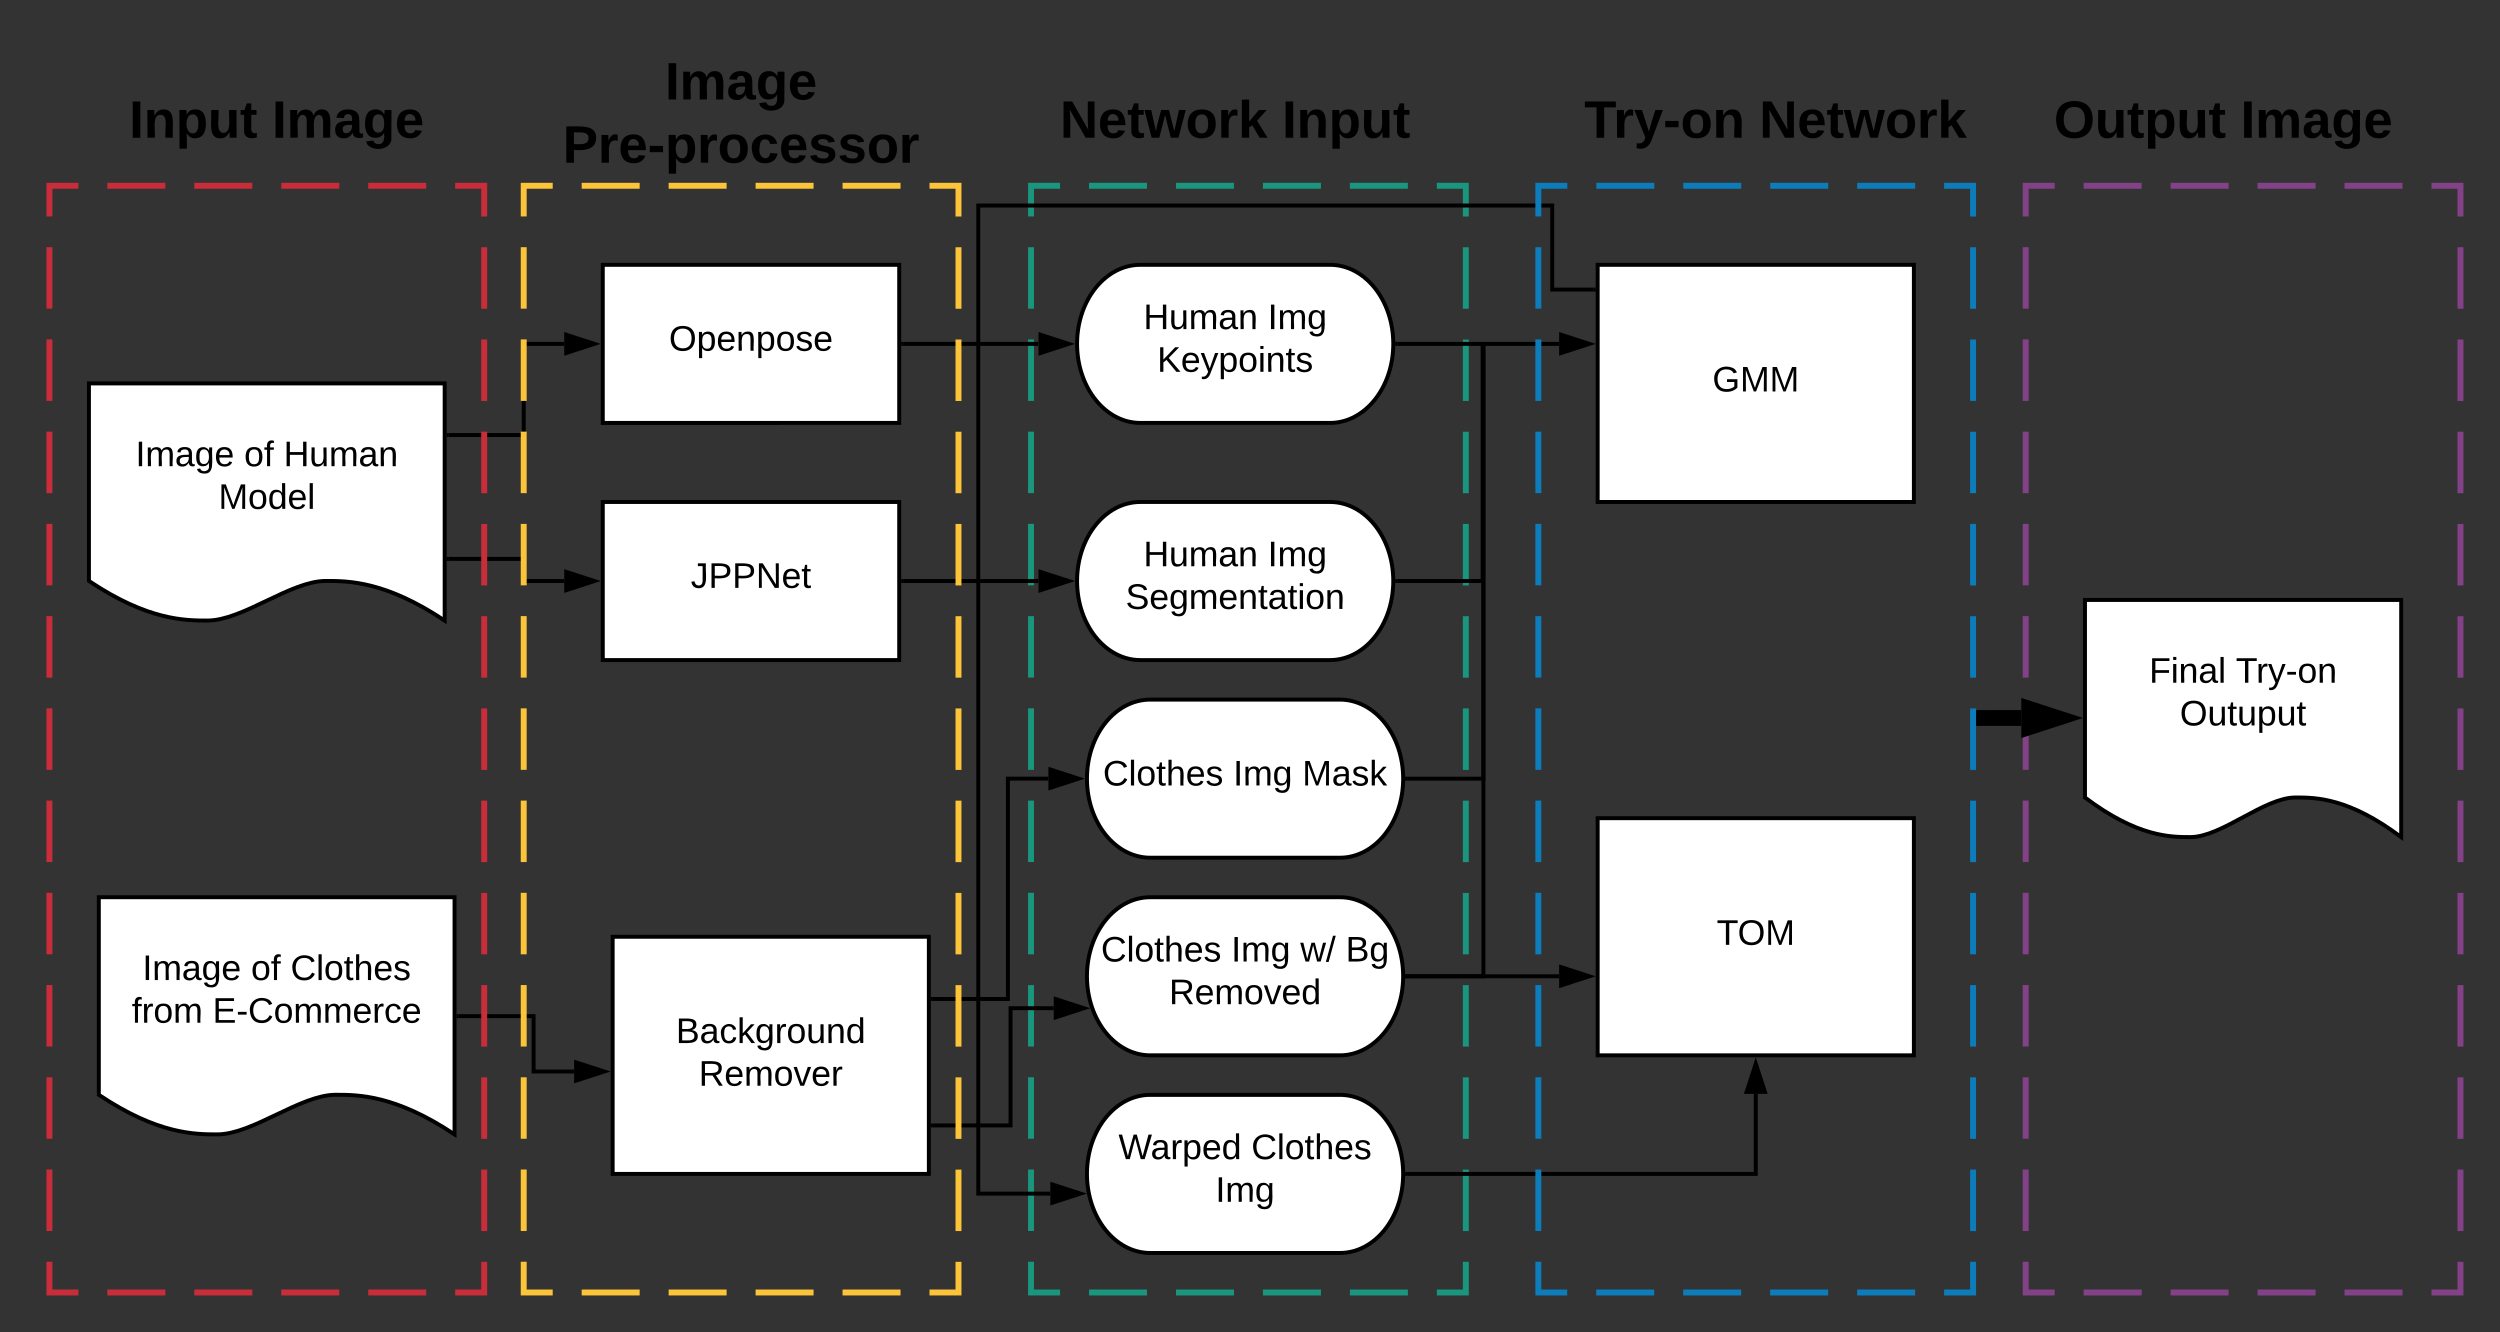 <svg xmlns="http://www.w3.org/2000/svg" xmlns:xlink="http://www.w3.org/1999/xlink" xmlns:lucid="lucid" width="1265" height="674"><rect width="100%" height="100%" fill="#333333" stroke="none"/><g transform="translate(-65 -46)" lucid:page-tab-id="0_0"><path d="M586.7 140h220v560h-220z" fill-opacity="0"/><path d="M616.04 140h29.34m14.66 0h29.34m14.66 0h29.34m14.66 0h29.34m14.66 0h14.67v15.56m0 15.55v31.12m0 15.56v31.1m0 15.56v31.12m0 15.55v31.12m0 15.56v31.1m0 15.56v31.12m0 15.55v31.12m0 15.56v31.1m0 15.56v31.12m0 15.55v31.12m0 15.56v31.1m0 15.56V700h-14.66m-14.66 0h-29.34m-14.66 0h-29.34m-14.66 0h-29.34m-14.66 0h-29.34m-14.66 0H586.7v-15.56m0-15.55v-31.12m0-15.56v-31.1m0-15.56v-31.12m0-15.55v-31.12m0-15.56v-31.1m0-15.56v-31.12m0-15.55v-31.12m0-15.56v-31.1m0-15.56v-31.12m0-15.55v-31.12m0-15.56v-31.1m0-15.56V140h14.68" stroke="#19967d" stroke-width="3" fill="none"/><path d="M522 220h68.5" stroke="#000" stroke-width="2" fill="none"/><path d="M522.03 221H521v-2h1.03z"/><path d="M605.76 220l-14.26 4.64v-9.28z" stroke="#000" stroke-width="2"/><path d="M1090 140h220v560h-220z" fill-opacity="0"/><path d="M1119.33 140h29.34m14.66 0h29.34m14.66 0h29.34m14.66 0h29.34m14.66 0H1310v15.56m0 15.55v31.12m0 15.56v31.1m0 15.56v31.12m0 15.55v31.12m0 15.56v31.1m0 15.56v31.12m0 15.55v31.12m0 15.56v31.1m0 15.56v31.12m0 15.55v31.12m0 15.56v31.1m0 15.56V700h-14.67m-14.66 0h-29.34m-14.66 0h-29.34m-14.66 0h-29.34m-14.66 0h-29.34m-14.66 0H1090v-15.56m0-15.55v-31.12m0-15.56v-31.1m0-15.56v-31.12m0-15.55v-31.12m0-15.56v-31.1m0-15.56v-31.12m0-15.55v-31.12m0-15.56v-31.1m0-15.56v-31.12m0-15.55v-31.12m0-15.56v-31.1m0-15.56V140h14.67" stroke="#834187" stroke-width="3" fill="none"/><path d="M873.42 180h160v120h-160z" stroke="#000" stroke-width="2" fill="#fff"/><use xlink:href="#a" transform="matrix(1,0,0,1,878.422,185) translate(53.05 59.087)"/><path d="M873.42 460h160v120h-160z" stroke="#000" stroke-width="2" fill="#fff"/><use xlink:href="#b" transform="matrix(1,0,0,1,878.422,465) translate(55.225 59.087)"/><path d="M738 180c17.67 0 32 17.9 32 40s-14.33 40-32 40h-96c-17.67 0-32-17.9-32-40s14.33-40 32-40z" stroke="#000" stroke-width="2" fill="#fff"/><use xlink:href="#c" transform="matrix(1,0,0,1,615,185) translate(28.575 27.525)"/><use xlink:href="#d" transform="matrix(1,0,0,1,615,185) translate(91.475 27.525)"/><use xlink:href="#e" transform="matrix(1,0,0,1,615,185) translate(35.525 49.125)"/><path d="M110 240h180v120c-30.06-20.04-48.78-20.04-60.12-20.04-18 0-41.94 20.04-59.94 20.04-11.16 0-30.06 0-59.94-20.04z" stroke="#000" stroke-width="2" fill="#fff"/><use xlink:href="#f" transform="matrix(1,0,0,1,115,245) translate(18.575 36.9)"/><use xlink:href="#g" transform="matrix(1,0,0,1,115,245) translate(73.525 36.9)"/><use xlink:href="#h" transform="matrix(1,0,0,1,115,245) translate(93.525 36.9)"/><use xlink:href="#i" transform="matrix(1,0,0,1,115,245) translate(60.55 58.5)"/><path d="M115 500h180v120c-30.06-20.04-48.78-20.04-60.12-20.04-18 0-41.94 20.04-59.94 20.04-11.16 0-30.06 0-59.94-20.04z" stroke="#000" stroke-width="2" fill="#fff"/><use xlink:href="#f" transform="matrix(1,0,0,1,120,505) translate(17.075 36.9)"/><use xlink:href="#g" transform="matrix(1,0,0,1,120,505) translate(72.025 36.9)"/><use xlink:href="#j" transform="matrix(1,0,0,1,120,505) translate(92.025 36.9)"/><use xlink:href="#k" transform="matrix(1,0,0,1,120,505) translate(11.675 58.5)"/><use xlink:href="#l" transform="matrix(1,0,0,1,120,505) translate(52.575 58.5)"/><path d="M738 300c17.67 0 32 17.9 32 40s-14.33 40-32 40h-96c-17.67 0-32-17.9-32-40s14.33-40 32-40z" stroke="#000" stroke-width="2" fill="#fff"/><use xlink:href="#c" transform="matrix(1,0,0,1,615,305) translate(28.575 27.525)"/><use xlink:href="#d" transform="matrix(1,0,0,1,615,305) translate(91.475 27.525)"/><use xlink:href="#m" transform="matrix(1,0,0,1,615,305) translate(19.55 49.125)"/><path d="M743 400c17.67 0 32 17.9 32 40s-14.33 40-32 40h-96c-17.67 0-32-17.9-32-40s14.33-40 32-40z" stroke="#000" stroke-width="2" fill="#fff"/><use xlink:href="#n" transform="matrix(1,0,0,1,620,405) translate(3.1 38.462)"/><use xlink:href="#o" transform="matrix(1,0,0,1,620,405) translate(69 38.462)"/><use xlink:href="#p" transform="matrix(1,0,0,1,620,405) translate(103.95 38.462)"/><path d="M743 500c17.67 0 32 17.9 32 40s-14.33 40-32 40h-96c-17.67 0-32-17.9-32-40s14.33-40 32-40z" stroke="#000" stroke-width="2" fill="#fff"/><use xlink:href="#n" transform="matrix(1,0,0,1,620,505) translate(2.1 27.525)"/><use xlink:href="#o" transform="matrix(1,0,0,1,620,505) translate(68 27.525)"/><use xlink:href="#q" transform="matrix(1,0,0,1,620,505) translate(102.95 27.525)"/><use xlink:href="#r" transform="matrix(1,0,0,1,620,505) translate(125.9 27.525)"/><use xlink:href="#s" transform="matrix(1,0,0,1,620,505) translate(36.55 49.125)"/><path d="M375 520h160v120H375z" stroke="#000" stroke-width="2" fill="#fff"/><use xlink:href="#t" transform="matrix(1,0,0,1,380,525) translate(27.025 48.775)"/><use xlink:href="#u" transform="matrix(1,0,0,1,380,525) translate(38.575 70.375)"/><path d="M370 180h150v80H370z" stroke="#000" stroke-width="2" fill="#fff"/><use xlink:href="#v" transform="matrix(1,0,0,1,375,185) translate(28.5 38.462)"/><path d="M370 300h150v80H370z" stroke="#000" stroke-width="2" fill="#fff"/><use xlink:href="#w" transform="matrix(1,0,0,1,375,305) translate(39.525 38.462)"/><path d="M292 266.13h38V220h20.5" stroke="#000" stroke-width="2" fill="none"/><path d="M292.03 267.13H291v-2h1.03z"/><path d="M365.76 220l-14.26 4.64v-9.28z" stroke="#000" stroke-width="2"/><path d="M292 328.8h38V340h20.5" stroke="#000" stroke-width="2" fill="none"/><path d="M292.03 329.8H291v-2h1.03z"/><path d="M365.76 340l-14.26 4.64v-9.28z" stroke="#000" stroke-width="2"/><path d="M522 340h68.5" stroke="#000" stroke-width="2" fill="none"/><path d="M522.03 341H521v-2h1.03z"/><path d="M605.76 340l-14.26 4.64v-9.28z" stroke="#000" stroke-width="2"/><path d="M297 560.18h38v28h20.5" stroke="#000" stroke-width="2" fill="none"/><path d="M297.03 561.18H296v-2h1.03z"/><path d="M370.76 588.18l-14.26 4.63v-9.26z" stroke="#000" stroke-width="2"/><path d="M537 551.47h38V440h20.5" stroke="#000" stroke-width="2" fill="none"/><path d="M537.03 552.47H536v-2h1.03z"/><path d="M610.76 440l-14.26 4.64v-9.28z" stroke="#000" stroke-width="2"/><path d="M537 615.47h39.34v-59.32h21.85" stroke="#000" stroke-width="2" fill="none"/><path d="M537.03 616.47H536v-2h1.03z"/><path d="M613.45 556.15l-14.26 4.64v-9.28z" stroke="#000" stroke-width="2"/><path d="M743 600c17.67 0 32 17.9 32 40s-14.33 40-32 40h-96c-17.67 0-32-17.9-32-40s14.33-40 32-40z" stroke="#000" stroke-width="2" fill="#fff"/><use xlink:href="#x" transform="matrix(1,0,0,1,620,605) translate(10.925 27.525)"/><use xlink:href="#j" transform="matrix(1,0,0,1,620,605) translate(78.175 27.525)"/><use xlink:href="#y" transform="matrix(1,0,0,1,620,605) translate(60.025 49.125)"/><path d="M871.42 192.53h-21V150H560v499.97h36.48" stroke="#000" stroke-width="2" fill="none"/><path d="M872.42 193.53h-1.02v-2h1.02z"/><path d="M611.75 649.97l-14.27 4.63v-9.27z" stroke="#000" stroke-width="2"/><path d="M772 220h81.92" stroke="#000" stroke-width="2" fill="none"/><path d="M772.03 221h-1.1l.07-1-.03-1h1.06z"/><path d="M869.2 220l-14.28 4.64v-9.28z" stroke="#000" stroke-width="2"/><path d="M772 340h43.2V221" stroke="#000" stroke-width="2" fill="none"/><path d="M772.03 341h-1.1l.07-1-.03-1h1.06z"/><path d="M815.2 221.03V220M777 540h76.92" stroke="#000" stroke-width="2" fill="none"/><path d="M777.03 541h-1.1l.07-1-.03-1h1.06z"/><path d="M869.2 540l-14.28 4.64v-9.28z" stroke="#000" stroke-width="2"/><path d="M777 640h176.42v-40.5" stroke="#000" stroke-width="2" fill="none"/><path d="M777.03 641h-1.1l.07-1-.03-1h1.06z"/><path d="M953.42 584.24l4.64 14.26h-9.27z" stroke="#000" stroke-width="2"/><path d="M1120 349.57h160v120c-26.72-20.04-43.36-20.04-53.44-20.04-16 0-37.28 20.04-53.28 20.04-9.92 0-26.72 0-53.28-20.04z" stroke="#000" stroke-width="2" fill="#fff"/><use xlink:href="#z" transform="matrix(1,0,0,1,1125,354.572) translate(27.475 36.9)"/><use xlink:href="#A" transform="matrix(1,0,0,1,1125,354.572) translate(71.325 36.9)"/><use xlink:href="#B" transform="matrix(1,0,0,1,1125,354.572) translate(43 58.5)"/><path d="M90 140h220v560H90z" fill-opacity="0"/><path d="M119.33 140h29.34m14.66 0h29.34m14.66 0h29.34m14.66 0h29.34m14.66 0H310v15.56m0 15.55v31.12m0 15.56v31.1m0 15.56v31.12m0 15.55v31.12m0 15.56v31.1m0 15.56v31.12m0 15.55v31.12m0 15.56v31.1m0 15.56v31.12m0 15.55v31.12m0 15.56v31.1m0 15.56V700h-14.67m-14.66 0h-29.34m-14.66 0h-29.34m-14.66 0h-29.34m-14.66 0h-29.34m-14.66 0H90v-15.56m0-15.55v-31.12m0-15.56v-31.1m0-15.56v-31.12m0-15.55v-31.12m0-15.56v-31.1m0-15.56v-31.12m0-15.55v-31.12m0-15.56v-31.1m0-15.56v-31.12m0-15.55v-31.12m0-15.56v-31.1m0-15.56V140h14.67" stroke="#c92d39" stroke-width="3" fill="none"/><path d="M330 140h220v560H330z" fill-opacity="0"/><path d="M359.33 140h29.34m14.66 0h29.34m14.66 0h29.34m14.66 0h29.34m14.66 0H550v15.56m0 15.55v31.12m0 15.56v31.1m0 15.56v31.12m0 15.55v31.12m0 15.56v31.1m0 15.56v31.12m0 15.55v31.12m0 15.56v31.1m0 15.56v31.12m0 15.55v31.12m0 15.56v31.1m0 15.56V700h-14.67m-14.66 0h-29.34m-14.66 0h-29.34m-14.66 0h-29.34m-14.66 0h-29.34m-14.66 0H330v-15.56m0-15.55v-31.12m0-15.56v-31.1m0-15.56v-31.12m0-15.55v-31.12m0-15.56v-31.1m0-15.56v-31.12m0-15.55v-31.12m0-15.56v-31.1m0-15.56v-31.12m0-15.55v-31.12m0-15.56v-31.1m0-15.56V140h14.67" stroke="#fcc438" stroke-width="3" fill="none"/><path d="M843.42 140h220v560h-220z" fill-opacity="0"/><path d="M872.76 140h29.33m14.66 0h29.33m14.66 0h29.33m14.66 0h29.33m14.66 0h14.66v15.56m0 15.55v31.12m0 15.56v31.1m0 15.56v31.12m0 15.55v31.12m0 15.56v31.1m0 15.56v31.12m0 15.55v31.12m0 15.56v31.1m0 15.56v31.12m0 15.55v31.12m0 15.56v31.1m0 15.56V700h-14.66m-14.67 0h-29.34m-14.67 0h-29.34m-14.67 0h-29.34m-14.67 0h-29.34m-14.67 0H843.4v-15.56m0-15.55v-31.12m0-15.56v-31.1m0-15.56v-31.12m0-15.55v-31.12m0-15.56v-31.1m0-15.56v-31.12m0-15.55v-31.12m0-15.56v-31.1m0-15.56v-31.12m0-15.55v-31.12m0-15.56v-31.1m0-15.56V140h14.67" stroke="#0c7cba" stroke-width="3" fill="none"/><path d="M1068.92 409.3h18.87" stroke="#000" stroke-width="8" fill="none"/><path d="M1069.02 413.3h-4.1v-8h4.1z"/><path d="M1106.06 409.3l-14.27 4.64v-9.27z" stroke="#000" stroke-width="8"/><path d="M85 80h240v60H85z" stroke="#000" stroke-opacity="0" stroke-width="2" fill="#fff" fill-opacity="0"/><g><use xlink:href="#C" transform="matrix(1,0,0,1,90,85) translate(40.37 30.708)"/><use xlink:href="#D" transform="matrix(1,0,0,1,90,85) translate(112.667 30.708)"/></g><path d="M320 66h240v74H320z" stroke="#000" stroke-opacity="0" stroke-width="2" fill="#fff" fill-opacity="0"/><g><use xlink:href="#E" transform="matrix(1,0,0,1,325,71) translate(76.519 25.333)"/><use xlink:href="#F" transform="matrix(1,0,0,1,325,71) translate(24.778 57.333)"/></g><path d="M570 80h240v60H570z" stroke="#000" stroke-opacity="0" stroke-width="2" fill="#fff" fill-opacity="0"/><g><use xlink:href="#G" transform="matrix(1,0,0,1,575,85) translate(26.37 30.708)"/><use xlink:href="#H" transform="matrix(1,0,0,1,575,85) translate(138.741 30.708)"/></g><path d="M843.42 80h240v60h-240z" stroke="#000" stroke-opacity="0" stroke-width="2" fill="#fff" fill-opacity="0"/><g><use xlink:href="#I" transform="matrix(1,0,0,1,848.422,85) translate(18.222 30.708)"/><use xlink:href="#J" transform="matrix(1,0,0,1,848.422,85) translate(106.815 30.708)"/></g><path d="M1070 80h240v60h-240z" stroke="#000" stroke-opacity="0" stroke-width="2" fill="#fff" fill-opacity="0"/><g><use xlink:href="#K" transform="matrix(1,0,0,1,1075,85) translate(29.296 30.708)"/><use xlink:href="#D" transform="matrix(1,0,0,1,1075,85) translate(123.741 30.708)"/></g><path d="M777 440h38.6V221" stroke="#000" stroke-width="2" fill="none"/><path d="M777.03 441h-1.1l.07-1-.03-1h1.06z"/><path d="M815.6 221.03V220M777 540h38.6V221" stroke="#000" stroke-width="2" fill="none"/><path d="M777.03 541h-1.1l.07-1-.03-1h1.06z"/><path d="M815.6 221.03V220" stroke="#000" stroke-width="2" fill="none"/><defs><path d="M143 4C61 4 22-44 18-125c-5-107 100-154 193-111 17 8 29 25 37 43l-32 9c-13-25-37-40-76-40-61 0-88 39-88 99 0 61 29 100 91 101 35 0 62-11 79-27v-45h-74v-28h105v86C228-13 192 4 143 4" id="L"/><path d="M240 0l2-218c-23 76-54 145-80 218h-23L58-218 59 0H30v-248h44l77 211c21-75 51-140 76-211h43V0h-30" id="M"/><g id="a"><use transform="matrix(0.05,0,0,0.05,0,0)" xlink:href="#L"/><use transform="matrix(0.05,0,0,0.05,14,0)" xlink:href="#M"/><use transform="matrix(0.05,0,0,0.05,28.95,0)" xlink:href="#M"/></g><path d="M127-220V0H93v-220H8v-28h204v28h-85" id="N"/><path d="M140-251c81 0 123 46 123 126C263-46 219 4 140 4 59 4 17-45 17-125s42-126 123-126zm0 227c63 0 89-41 89-101s-29-99-89-99c-61 0-89 39-89 99S79-25 140-24" id="O"/><g id="b"><use transform="matrix(0.05,0,0,0.05,0,0)" xlink:href="#N"/><use transform="matrix(0.05,0,0,0.05,10.6,0)" xlink:href="#O"/><use transform="matrix(0.05,0,0,0.05,24.6,0)" xlink:href="#M"/></g><path d="M197 0v-115H63V0H30v-248h33v105h134v-105h34V0h-34" id="P"/><path d="M84 4C-5 8 30-112 23-190h32v120c0 31 7 50 39 49 72-2 45-101 50-169h31l1 190h-30c-1-10 1-25-2-33-11 22-28 36-60 37" id="Q"/><path d="M210-169c-67 3-38 105-44 169h-31v-121c0-29-5-50-35-48C34-165 62-65 56 0H25l-1-190h30c1 10-1 24 2 32 10-44 99-50 107 0 11-21 27-35 58-36 85-2 47 119 55 194h-31v-121c0-29-5-49-35-48" id="R"/><path d="M141-36C126-15 110 5 73 4 37 3 15-17 15-53c-1-64 63-63 125-63 3-35-9-54-41-54-24 1-41 7-42 31l-33-3c5-37 33-52 76-52 45 0 72 20 72 64v82c-1 20 7 32 28 27v20c-31 9-61-2-59-35zM48-53c0 20 12 33 32 33 41-3 63-29 60-74-43 2-92-5-92 41" id="S"/><path d="M117-194c89-4 53 116 60 194h-32v-121c0-31-8-49-39-48C34-167 62-67 57 0H25l-1-190h30c1 10-1 24 2 32 11-22 29-35 61-36" id="T"/><g id="c"><use transform="matrix(0.05,0,0,0.05,0,0)" xlink:href="#P"/><use transform="matrix(0.05,0,0,0.05,12.95,0)" xlink:href="#Q"/><use transform="matrix(0.05,0,0,0.05,22.95,0)" xlink:href="#R"/><use transform="matrix(0.05,0,0,0.05,37.9,0)" xlink:href="#S"/><use transform="matrix(0.05,0,0,0.05,47.9,0)" xlink:href="#T"/></g><path d="M33 0v-248h34V0H33" id="U"/><path d="M177-190C167-65 218 103 67 71c-23-6-38-20-44-43l32-5c15 47 100 32 89-28v-30C133-14 115 1 83 1 29 1 15-40 15-95c0-56 16-97 71-98 29-1 48 16 59 35 1-10 0-23 2-32h30zM94-22c36 0 50-32 50-73 0-42-14-75-50-75-39 0-46 34-46 75s6 73 46 73" id="V"/><g id="d"><use transform="matrix(0.05,0,0,0.05,0,0)" xlink:href="#U"/><use transform="matrix(0.05,0,0,0.05,5,0)" xlink:href="#R"/><use transform="matrix(0.05,0,0,0.05,19.95,0)" xlink:href="#V"/></g><path d="M194 0L95-120 63-95V0H30v-248h33v124l119-124h40L117-140 236 0h-42" id="W"/><path d="M100-194c63 0 86 42 84 106H49c0 40 14 67 53 68 26 1 43-12 49-29l28 8c-11 28-37 45-77 45C44 4 14-33 15-96c1-61 26-98 85-98zm52 81c6-60-76-77-97-28-3 7-6 17-6 28h103" id="X"/><path d="M179-190L93 31C79 59 56 82 12 73V49c39 6 53-20 64-50L1-190h34L92-34l54-156h33" id="Y"/><path d="M115-194c55 1 70 41 70 98S169 2 115 4C84 4 66-9 55-30l1 105H24l-1-265h31l2 30c10-21 28-34 59-34zm-8 174c40 0 45-34 45-75s-6-73-45-74c-42 0-51 32-51 76 0 43 10 73 51 73" id="Z"/><path d="M100-194c62-1 85 37 85 99 1 63-27 99-86 99S16-35 15-95c0-66 28-99 85-99zM99-20c44 1 53-31 53-75 0-43-8-75-51-75s-53 32-53 75 10 74 51 75" id="aa"/><path d="M24-231v-30h32v30H24zM24 0v-190h32V0H24" id="ab"/><path d="M59-47c-2 24 18 29 38 22v24C64 9 27 4 27-40v-127H5v-23h24l9-43h21v43h35v23H59v120" id="ac"/><path d="M135-143c-3-34-86-38-87 0 15 53 115 12 119 90S17 21 10-45l28-5c4 36 97 45 98 0-10-56-113-15-118-90-4-57 82-63 122-42 12 7 21 19 24 35" id="ad"/><g id="e"><use transform="matrix(0.05,0,0,0.05,0,0)" xlink:href="#W"/><use transform="matrix(0.05,0,0,0.05,12,0)" xlink:href="#X"/><use transform="matrix(0.05,0,0,0.05,22,0)" xlink:href="#Y"/><use transform="matrix(0.05,0,0,0.05,31,0)" xlink:href="#Z"/><use transform="matrix(0.05,0,0,0.05,41,0)" xlink:href="#aa"/><use transform="matrix(0.05,0,0,0.05,51,0)" xlink:href="#ab"/><use transform="matrix(0.05,0,0,0.05,54.95,0)" xlink:href="#T"/><use transform="matrix(0.05,0,0,0.05,64.95,0)" xlink:href="#ac"/><use transform="matrix(0.05,0,0,0.05,69.95,0)" xlink:href="#ad"/></g><g id="f"><use transform="matrix(0.05,0,0,0.05,0,0)" xlink:href="#U"/><use transform="matrix(0.05,0,0,0.05,5,0)" xlink:href="#R"/><use transform="matrix(0.05,0,0,0.05,19.95,0)" xlink:href="#S"/><use transform="matrix(0.05,0,0,0.05,29.95,0)" xlink:href="#V"/><use transform="matrix(0.05,0,0,0.05,39.95,0)" xlink:href="#X"/></g><path d="M101-234c-31-9-42 10-38 44h38v23H63V0H32v-167H5v-23h27c-7-52 17-82 69-68v24" id="ae"/><g id="g"><use transform="matrix(0.05,0,0,0.05,0,0)" xlink:href="#aa"/><use transform="matrix(0.05,0,0,0.05,10,0)" xlink:href="#ae"/></g><g id="h"><use transform="matrix(0.05,0,0,0.05,0,0)" xlink:href="#P"/><use transform="matrix(0.05,0,0,0.05,12.95,0)" xlink:href="#Q"/><use transform="matrix(0.05,0,0,0.05,22.95,0)" xlink:href="#R"/><use transform="matrix(0.05,0,0,0.05,37.9,0)" xlink:href="#S"/><use transform="matrix(0.05,0,0,0.05,47.9,0)" xlink:href="#T"/></g><path d="M85-194c31 0 48 13 60 33l-1-100h32l1 261h-30c-2-10 0-23-3-31C134-8 116 4 85 4 32 4 16-35 15-94c0-66 23-100 70-100zm9 24c-40 0-46 34-46 75 0 40 6 74 45 74 42 0 51-32 51-76 0-42-9-74-50-73" id="af"/><path d="M24 0v-261h32V0H24" id="ag"/><g id="i"><use transform="matrix(0.05,0,0,0.05,0,0)" xlink:href="#M"/><use transform="matrix(0.05,0,0,0.05,14.95,0)" xlink:href="#aa"/><use transform="matrix(0.05,0,0,0.05,24.95,0)" xlink:href="#af"/><use transform="matrix(0.05,0,0,0.05,34.95,0)" xlink:href="#X"/><use transform="matrix(0.05,0,0,0.05,44.95,0)" xlink:href="#ag"/></g><path d="M212-179c-10-28-35-45-73-45-59 0-87 40-87 99 0 60 29 101 89 101 43 0 62-24 78-52l27 14C228-24 195 4 139 4 59 4 22-46 18-125c-6-104 99-153 187-111 19 9 31 26 39 46" id="ah"/><path d="M106-169C34-169 62-67 57 0H25v-261h32l-1 103c12-21 28-36 61-36 89 0 53 116 60 194h-32v-121c2-32-8-49-39-48" id="ai"/><g id="j"><use transform="matrix(0.05,0,0,0.05,0,0)" xlink:href="#ah"/><use transform="matrix(0.05,0,0,0.05,12.95,0)" xlink:href="#ag"/><use transform="matrix(0.05,0,0,0.05,16.9,0)" xlink:href="#aa"/><use transform="matrix(0.05,0,0,0.05,26.9,0)" xlink:href="#ac"/><use transform="matrix(0.05,0,0,0.05,31.9,0)" xlink:href="#ai"/><use transform="matrix(0.05,0,0,0.05,41.9,0)" xlink:href="#X"/><use transform="matrix(0.05,0,0,0.05,51.9,0)" xlink:href="#ad"/></g><path d="M114-163C36-179 61-72 57 0H25l-1-190h30c1 12-1 29 2 39 6-27 23-49 58-41v29" id="aj"/><g id="k"><use transform="matrix(0.05,0,0,0.05,0,0)" xlink:href="#ae"/><use transform="matrix(0.05,0,0,0.05,5,0)" xlink:href="#aj"/><use transform="matrix(0.05,0,0,0.05,10.95,0)" xlink:href="#aa"/><use transform="matrix(0.05,0,0,0.05,20.95,0)" xlink:href="#R"/></g><path d="M30 0v-248h187v28H63v79h144v27H63v87h162V0H30" id="ak"/><path d="M16-82v-28h88v28H16" id="al"/><path d="M96-169c-40 0-48 33-48 73s9 75 48 75c24 0 41-14 43-38l32 2c-6 37-31 61-74 61-59 0-76-41-82-99-10-93 101-131 147-64 4 7 5 14 7 22l-32 3c-4-21-16-35-41-35" id="am"/><g id="l"><use transform="matrix(0.05,0,0,0.05,0,0)" xlink:href="#ak"/><use transform="matrix(0.05,0,0,0.05,12,0)" xlink:href="#al"/><use transform="matrix(0.05,0,0,0.05,17.95,0)" xlink:href="#ah"/><use transform="matrix(0.05,0,0,0.05,30.9,0)" xlink:href="#aa"/><use transform="matrix(0.05,0,0,0.05,40.9,0)" xlink:href="#R"/><use transform="matrix(0.05,0,0,0.05,55.85,0)" xlink:href="#R"/><use transform="matrix(0.05,0,0,0.05,70.8,0)" xlink:href="#X"/><use transform="matrix(0.05,0,0,0.05,80.8,0)" xlink:href="#aj"/><use transform="matrix(0.05,0,0,0.05,86.75,0)" xlink:href="#am"/><use transform="matrix(0.05,0,0,0.05,95.75,0)" xlink:href="#X"/></g><path d="M185-189c-5-48-123-54-124 2 14 75 158 14 163 119 3 78-121 87-175 55-17-10-28-26-33-46l33-7c5 56 141 63 141-1 0-78-155-14-162-118-5-82 145-84 179-34 5 7 8 16 11 25" id="an"/><g id="m"><use transform="matrix(0.05,0,0,0.05,0,0)" xlink:href="#an"/><use transform="matrix(0.05,0,0,0.05,12,0)" xlink:href="#X"/><use transform="matrix(0.05,0,0,0.05,22,0)" xlink:href="#V"/><use transform="matrix(0.05,0,0,0.05,32,0)" xlink:href="#R"/><use transform="matrix(0.05,0,0,0.05,46.95,0)" xlink:href="#X"/><use transform="matrix(0.05,0,0,0.05,56.95,0)" xlink:href="#T"/><use transform="matrix(0.05,0,0,0.05,66.95,0)" xlink:href="#ac"/><use transform="matrix(0.05,0,0,0.05,71.95,0)" xlink:href="#S"/><use transform="matrix(0.05,0,0,0.05,81.95,0)" xlink:href="#ac"/><use transform="matrix(0.05,0,0,0.05,86.95,0)" xlink:href="#ab"/><use transform="matrix(0.05,0,0,0.05,90.9,0)" xlink:href="#aa"/><use transform="matrix(0.05,0,0,0.05,100.9,0)" xlink:href="#T"/></g><g id="n"><use transform="matrix(0.05,0,0,0.05,0,0)" xlink:href="#ah"/><use transform="matrix(0.05,0,0,0.05,12.95,0)" xlink:href="#ag"/><use transform="matrix(0.05,0,0,0.05,16.9,0)" xlink:href="#aa"/><use transform="matrix(0.05,0,0,0.05,26.9,0)" xlink:href="#ac"/><use transform="matrix(0.05,0,0,0.05,31.9,0)" xlink:href="#ai"/><use transform="matrix(0.05,0,0,0.05,41.9,0)" xlink:href="#X"/><use transform="matrix(0.05,0,0,0.05,51.9,0)" xlink:href="#ad"/></g><g id="o"><use transform="matrix(0.05,0,0,0.05,0,0)" xlink:href="#U"/><use transform="matrix(0.05,0,0,0.05,5,0)" xlink:href="#R"/><use transform="matrix(0.05,0,0,0.05,19.95,0)" xlink:href="#V"/></g><path d="M143 0L79-87 56-68V0H24v-261h32v163l83-92h37l-77 82L181 0h-38" id="ao"/><g id="p"><use transform="matrix(0.05,0,0,0.05,0,0)" xlink:href="#M"/><use transform="matrix(0.05,0,0,0.05,14.95,0)" xlink:href="#S"/><use transform="matrix(0.05,0,0,0.05,24.95,0)" xlink:href="#ad"/><use transform="matrix(0.05,0,0,0.05,33.95,0)" xlink:href="#ao"/></g><path d="M206 0h-36l-40-164L89 0H53L-1-190h32L70-26l43-164h34l41 164 42-164h31" id="ap"/><path d="M0 4l72-265h28L28 4H0" id="aq"/><g id="q"><use transform="matrix(0.05,0,0,0.05,0,0)" xlink:href="#ap"/><use transform="matrix(0.05,0,0,0.05,12.95,0)" xlink:href="#aq"/></g><path d="M160-131c35 5 61 23 61 61C221 17 115-2 30 0v-248c76 3 177-17 177 60 0 33-19 50-47 57zm-97-11c50-1 110 9 110-42 0-47-63-36-110-37v79zm0 115c55-2 124 14 124-45 0-56-70-42-124-44v89" id="ar"/><g id="r"><use transform="matrix(0.05,0,0,0.05,0,0)" xlink:href="#ar"/><use transform="matrix(0.05,0,0,0.05,12,0)" xlink:href="#V"/></g><path d="M233-177c-1 41-23 64-60 70L243 0h-38l-65-103H63V0H30v-248c88 3 205-21 203 71zM63-129c60-2 137 13 137-47 0-61-80-42-137-45v92" id="as"/><path d="M108 0H70L1-190h34L89-25l56-165h34" id="at"/><g id="s"><use transform="matrix(0.05,0,0,0.05,0,0)" xlink:href="#as"/><use transform="matrix(0.05,0,0,0.05,12.95,0)" xlink:href="#X"/><use transform="matrix(0.05,0,0,0.05,22.95,0)" xlink:href="#R"/><use transform="matrix(0.05,0,0,0.05,37.9,0)" xlink:href="#aa"/><use transform="matrix(0.05,0,0,0.05,47.9,0)" xlink:href="#at"/><use transform="matrix(0.05,0,0,0.05,56.9,0)" xlink:href="#X"/><use transform="matrix(0.05,0,0,0.05,66.9,0)" xlink:href="#af"/></g><g id="t"><use transform="matrix(0.05,0,0,0.05,0,0)" xlink:href="#ar"/><use transform="matrix(0.05,0,0,0.05,12,0)" xlink:href="#S"/><use transform="matrix(0.05,0,0,0.05,22,0)" xlink:href="#am"/><use transform="matrix(0.05,0,0,0.05,31,0)" xlink:href="#ao"/><use transform="matrix(0.05,0,0,0.05,40,0)" xlink:href="#V"/><use transform="matrix(0.05,0,0,0.05,50,0)" xlink:href="#aj"/><use transform="matrix(0.05,0,0,0.05,55.95,0)" xlink:href="#aa"/><use transform="matrix(0.05,0,0,0.05,65.95,0)" xlink:href="#Q"/><use transform="matrix(0.05,0,0,0.05,75.95,0)" xlink:href="#T"/><use transform="matrix(0.05,0,0,0.05,85.95,0)" xlink:href="#af"/></g><g id="u"><use transform="matrix(0.05,0,0,0.05,0,0)" xlink:href="#as"/><use transform="matrix(0.05,0,0,0.05,12.95,0)" xlink:href="#X"/><use transform="matrix(0.05,0,0,0.05,22.95,0)" xlink:href="#R"/><use transform="matrix(0.05,0,0,0.05,37.9,0)" xlink:href="#aa"/><use transform="matrix(0.05,0,0,0.05,47.9,0)" xlink:href="#at"/><use transform="matrix(0.05,0,0,0.05,56.9,0)" xlink:href="#X"/><use transform="matrix(0.05,0,0,0.05,66.9,0)" xlink:href="#aj"/></g><g id="v"><use transform="matrix(0.05,0,0,0.05,0,0)" xlink:href="#O"/><use transform="matrix(0.05,0,0,0.05,14,0)" xlink:href="#Z"/><use transform="matrix(0.05,0,0,0.05,24,0)" xlink:href="#X"/><use transform="matrix(0.05,0,0,0.05,34,0)" xlink:href="#T"/><use transform="matrix(0.05,0,0,0.05,44,0)" xlink:href="#Z"/><use transform="matrix(0.05,0,0,0.05,54,0)" xlink:href="#aa"/><use transform="matrix(0.05,0,0,0.05,64,0)" xlink:href="#ad"/><use transform="matrix(0.05,0,0,0.05,73,0)" xlink:href="#X"/></g><path d="M153-248C145-148 188 4 80 4 36 3 13-21 6-62l32-5c4 25 16 42 43 43 27 0 39-20 39-49v-147H72v-28h81" id="au"/><path d="M30-248c87 1 191-15 191 75 0 78-77 80-158 76V0H30v-248zm33 125c57 0 124 11 124-50 0-59-68-47-124-48v98" id="av"/><path d="M190 0L58-211 59 0H30v-248h39L202-35l-2-213h31V0h-41" id="aw"/><g id="w"><use transform="matrix(0.05,0,0,0.05,0,0)" xlink:href="#au"/><use transform="matrix(0.05,0,0,0.05,9,0)" xlink:href="#av"/><use transform="matrix(0.05,0,0,0.05,21,0)" xlink:href="#av"/><use transform="matrix(0.05,0,0,0.05,33,0)" xlink:href="#aw"/><use transform="matrix(0.05,0,0,0.05,45.95,0)" xlink:href="#X"/><use transform="matrix(0.05,0,0,0.05,55.95,0)" xlink:href="#ac"/></g><path d="M266 0h-40l-56-210L115 0H75L2-248h35L96-30l15-64 43-154h32l59 218 59-218h35" id="ax"/><g id="x"><use transform="matrix(0.05,0,0,0.05,0,0)" xlink:href="#ax"/><use transform="matrix(0.05,0,0,0.05,16.3,0)" xlink:href="#S"/><use transform="matrix(0.05,0,0,0.05,26.3,0)" xlink:href="#aj"/><use transform="matrix(0.05,0,0,0.05,32.25,0)" xlink:href="#Z"/><use transform="matrix(0.05,0,0,0.05,42.25,0)" xlink:href="#X"/><use transform="matrix(0.05,0,0,0.05,52.25,0)" xlink:href="#af"/></g><g id="y"><use transform="matrix(0.05,0,0,0.05,0,0)" xlink:href="#U"/><use transform="matrix(0.05,0,0,0.05,5,0)" xlink:href="#R"/><use transform="matrix(0.05,0,0,0.05,19.95,0)" xlink:href="#V"/></g><path d="M63-220v92h138v28H63V0H30v-248h175v28H63" id="ay"/><g id="z"><use transform="matrix(0.05,0,0,0.05,0,0)" xlink:href="#ay"/><use transform="matrix(0.05,0,0,0.05,10.95,0)" xlink:href="#ab"/><use transform="matrix(0.05,0,0,0.05,14.9,0)" xlink:href="#T"/><use transform="matrix(0.05,0,0,0.05,24.9,0)" xlink:href="#S"/><use transform="matrix(0.05,0,0,0.05,34.9,0)" xlink:href="#ag"/></g><g id="A"><use transform="matrix(0.05,0,0,0.05,0,0)" xlink:href="#N"/><use transform="matrix(0.05,0,0,0.05,10.3,0)" xlink:href="#aj"/><use transform="matrix(0.05,0,0,0.05,16.25,0)" xlink:href="#Y"/><use transform="matrix(0.05,0,0,0.05,25.25,0)" xlink:href="#al"/><use transform="matrix(0.05,0,0,0.05,31.2,0)" xlink:href="#aa"/><use transform="matrix(0.05,0,0,0.05,41.2,0)" xlink:href="#T"/></g><g id="B"><use transform="matrix(0.05,0,0,0.05,0,0)" xlink:href="#O"/><use transform="matrix(0.05,0,0,0.05,14,0)" xlink:href="#Q"/><use transform="matrix(0.05,0,0,0.05,24,0)" xlink:href="#ac"/><use transform="matrix(0.05,0,0,0.05,29,0)" xlink:href="#Q"/><use transform="matrix(0.05,0,0,0.05,39,0)" xlink:href="#Z"/><use transform="matrix(0.05,0,0,0.05,49,0)" xlink:href="#Q"/><use transform="matrix(0.05,0,0,0.05,59,0)" xlink:href="#ac"/></g><path d="M24 0v-248h52V0H24" id="az"/><path d="M135-194c87-1 58 113 63 194h-50c-7-57 23-157-34-157-59 0-34 97-39 157H25l-1-190h47c2 12-1 28 3 38 12-26 28-41 61-42" id="aA"/><path d="M135-194c53 0 70 44 70 98 0 56-19 98-73 100-31 1-45-17-59-34 3 33 2 69 2 105H25l-1-265h48c2 10 0 23 3 31 11-24 29-35 60-35zM114-30c33 0 39-31 40-66 0-38-9-64-40-64-56 0-55 130 0 130" id="aB"/><path d="M85 4C-2 5 27-109 22-190h50c7 57-23 150 33 157 60-5 35-97 40-157h50l1 190h-47c-2-12 1-28-3-38-12 25-28 42-61 42" id="aC"/><path d="M115-3C79 11 28 4 28-45v-112H4v-33h27l15-45h31v45h36v33H77v99c-1 23 16 31 38 25v30" id="aD"/><g id="C"><use transform="matrix(0.074,0,0,0.074,0,0)" xlink:href="#az"/><use transform="matrix(0.074,0,0,0.074,7.407,0)" xlink:href="#aA"/><use transform="matrix(0.074,0,0,0.074,23.63,0)" xlink:href="#aB"/><use transform="matrix(0.074,0,0,0.074,39.852,0)" xlink:href="#aC"/><use transform="matrix(0.074,0,0,0.074,56.074,0)" xlink:href="#aD"/></g><path d="M220-157c-53 9-28 100-34 157h-49v-107c1-27-5-49-29-50C55-147 81-57 75 0H25l-1-190h47c2 12-1 28 3 38 10-53 101-56 108 0 13-22 24-43 59-42 82 1 51 116 57 194h-49v-107c-1-25-5-48-29-50" id="aE"/><path d="M133-34C117-15 103 5 69 4 32 3 11-16 11-54c-1-60 55-63 116-61 1-26-3-47-28-47-18 1-26 9-28 27l-52-2c7-38 36-58 82-57s74 22 75 68l1 82c-1 14 12 18 25 15v27c-30 8-71 5-69-32zm-48 3c29 0 43-24 42-57-32 0-66-3-65 30 0 17 8 27 23 27" id="aF"/><path d="M195-6C206 82 75 100 31 46c-4-6-6-13-8-21l49-6c3 16 16 24 34 25 40 0 42-37 40-79-11 22-30 35-61 35-53 0-70-43-70-97 0-56 18-96 73-97 30 0 46 14 59 34l2-30h47zm-90-29c32 0 41-27 41-63 0-35-9-62-40-62-32 0-39 29-40 63 0 36 9 62 39 62" id="aG"/><path d="M185-48c-13 30-37 53-82 52C43 2 14-33 14-96s30-98 90-98c62 0 83 45 84 108H66c0 31 8 55 39 56 18 0 30-7 34-22zm-45-69c5-46-57-63-70-21-2 6-4 13-4 21h74" id="aH"/><g id="D"><use transform="matrix(0.074,0,0,0.074,0,0)" xlink:href="#az"/><use transform="matrix(0.074,0,0,0.074,7.407,0)" xlink:href="#aE"/><use transform="matrix(0.074,0,0,0.074,31.111,0)" xlink:href="#aF"/><use transform="matrix(0.074,0,0,0.074,45.926,0)" xlink:href="#aG"/><use transform="matrix(0.074,0,0,0.074,62.148,0)" xlink:href="#aH"/></g><g id="E"><use transform="matrix(0.074,0,0,0.074,0,0)" xlink:href="#az"/><use transform="matrix(0.074,0,0,0.074,7.407,0)" xlink:href="#aE"/><use transform="matrix(0.074,0,0,0.074,31.111,0)" xlink:href="#aF"/><use transform="matrix(0.074,0,0,0.074,45.926,0)" xlink:href="#aG"/><use transform="matrix(0.074,0,0,0.074,62.148,0)" xlink:href="#aH"/></g><path d="M24-248c93 1 206-16 204 79-1 75-69 88-152 82V0H24v-248zm52 121c47 0 100 7 100-41 0-47-54-39-100-39v80" id="aI"/><path d="M135-150c-39-12-60 13-60 57V0H25l-1-190h47c2 13-1 29 3 40 6-28 27-53 61-41v41" id="aJ"/><path d="M14-72v-43h91v43H14" id="aK"/><path d="M110-194c64 0 96 36 96 99 0 64-35 99-97 99-61 0-95-36-95-99 0-62 34-99 96-99zm-1 164c35 0 45-28 45-65 0-40-10-65-43-65-34 0-45 26-45 65 0 36 10 65 43 65" id="aL"/><path d="M190-63c-7 42-38 67-86 67-59 0-84-38-90-98-12-110 154-137 174-36l-49 2c-2-19-15-32-35-32-30 0-35 28-38 64-6 74 65 87 74 30" id="aM"/><path d="M137-138c1-29-70-34-71-4 15 46 118 7 119 86 1 83-164 76-172 9l43-7c4 19 20 25 44 25 33 8 57-30 24-41C81-84 22-81 20-136c-2-80 154-74 161-7" id="aN"/><g id="F"><use transform="matrix(0.074,0,0,0.074,0,0)" xlink:href="#aI"/><use transform="matrix(0.074,0,0,0.074,17.778,0)" xlink:href="#aJ"/><use transform="matrix(0.074,0,0,0.074,28.148,0)" xlink:href="#aH"/><use transform="matrix(0.074,0,0,0.074,42.963,0)" xlink:href="#aK"/><use transform="matrix(0.074,0,0,0.074,51.778,0)" xlink:href="#aB"/><use transform="matrix(0.074,0,0,0.074,68,0)" xlink:href="#aJ"/><use transform="matrix(0.074,0,0,0.074,78.37,0)" xlink:href="#aL"/><use transform="matrix(0.074,0,0,0.074,94.593,0)" xlink:href="#aM"/><use transform="matrix(0.074,0,0,0.074,109.407,0)" xlink:href="#aH"/><use transform="matrix(0.074,0,0,0.074,124.222,0)" xlink:href="#aN"/><use transform="matrix(0.074,0,0,0.074,139.037,0)" xlink:href="#aN"/><use transform="matrix(0.074,0,0,0.074,153.852,0)" xlink:href="#aL"/><use transform="matrix(0.074,0,0,0.074,170.074,0)" xlink:href="#aJ"/></g><path d="M175 0L67-191c6 58 2 128 3 191H24v-248h59L193-55c-6-58-2-129-3-193h46V0h-61" id="aO"/><path d="M231 0h-52l-39-155L100 0H48L-1-190h46L77-45c9-52 24-97 36-145h53l37 145 32-145h46" id="aP"/><path d="M147 0L96-86 75-71V0H25v-261h50v150l67-79h53l-66 74L201 0h-54" id="aQ"/><g id="G"><use transform="matrix(0.074,0,0,0.074,0,0)" xlink:href="#aO"/><use transform="matrix(0.074,0,0,0.074,19.185,0)" xlink:href="#aH"/><use transform="matrix(0.074,0,0,0.074,34,0)" xlink:href="#aD"/><use transform="matrix(0.074,0,0,0.074,42.815,0)" xlink:href="#aP"/><use transform="matrix(0.074,0,0,0.074,63.556,0)" xlink:href="#aL"/><use transform="matrix(0.074,0,0,0.074,79.778,0)" xlink:href="#aJ"/><use transform="matrix(0.074,0,0,0.074,90.148,0)" xlink:href="#aQ"/></g><g id="H"><use transform="matrix(0.074,0,0,0.074,0,0)" xlink:href="#az"/><use transform="matrix(0.074,0,0,0.074,7.407,0)" xlink:href="#aA"/><use transform="matrix(0.074,0,0,0.074,23.63,0)" xlink:href="#aB"/><use transform="matrix(0.074,0,0,0.074,39.852,0)" xlink:href="#aC"/><use transform="matrix(0.074,0,0,0.074,56.074,0)" xlink:href="#aD"/></g><path d="M136-208V0H84v-208H4v-40h212v40h-80" id="aR"/><path d="M123 10C108 53 80 86 19 72V37c35 8 53-11 59-39L3-190h52l48 148c12-52 28-100 44-148h51" id="aS"/><g id="I"><use transform="matrix(0.074,0,0,0.074,0,0)" xlink:href="#aR"/><use transform="matrix(0.074,0,0,0.074,14.741,0)" xlink:href="#aJ"/><use transform="matrix(0.074,0,0,0.074,25.111,0)" xlink:href="#aS"/><use transform="matrix(0.074,0,0,0.074,39.926,0)" xlink:href="#aK"/><use transform="matrix(0.074,0,0,0.074,48.741,0)" xlink:href="#aL"/><use transform="matrix(0.074,0,0,0.074,64.963,0)" xlink:href="#aA"/></g><g id="J"><use transform="matrix(0.074,0,0,0.074,0,0)" xlink:href="#aO"/><use transform="matrix(0.074,0,0,0.074,19.185,0)" xlink:href="#aH"/><use transform="matrix(0.074,0,0,0.074,34,0)" xlink:href="#aD"/><use transform="matrix(0.074,0,0,0.074,42.815,0)" xlink:href="#aP"/><use transform="matrix(0.074,0,0,0.074,63.556,0)" xlink:href="#aL"/><use transform="matrix(0.074,0,0,0.074,79.778,0)" xlink:href="#aJ"/><use transform="matrix(0.074,0,0,0.074,90.148,0)" xlink:href="#aQ"/></g><path d="M140-251c80 0 125 45 125 126S219 4 139 4C58 4 15-44 15-125s44-126 125-126zm-1 214c52 0 73-35 73-88 0-50-21-86-72-86-52 0-73 35-73 86s22 88 72 88" id="aT"/><g id="K"><use transform="matrix(0.074,0,0,0.074,0,0)" xlink:href="#aT"/><use transform="matrix(0.074,0,0,0.074,20.741,0)" xlink:href="#aC"/><use transform="matrix(0.074,0,0,0.074,36.963,0)" xlink:href="#aD"/><use transform="matrix(0.074,0,0,0.074,45.778,0)" xlink:href="#aB"/><use transform="matrix(0.074,0,0,0.074,62,0)" xlink:href="#aC"/><use transform="matrix(0.074,0,0,0.074,78.222,0)" xlink:href="#aD"/></g></defs></g></svg>
